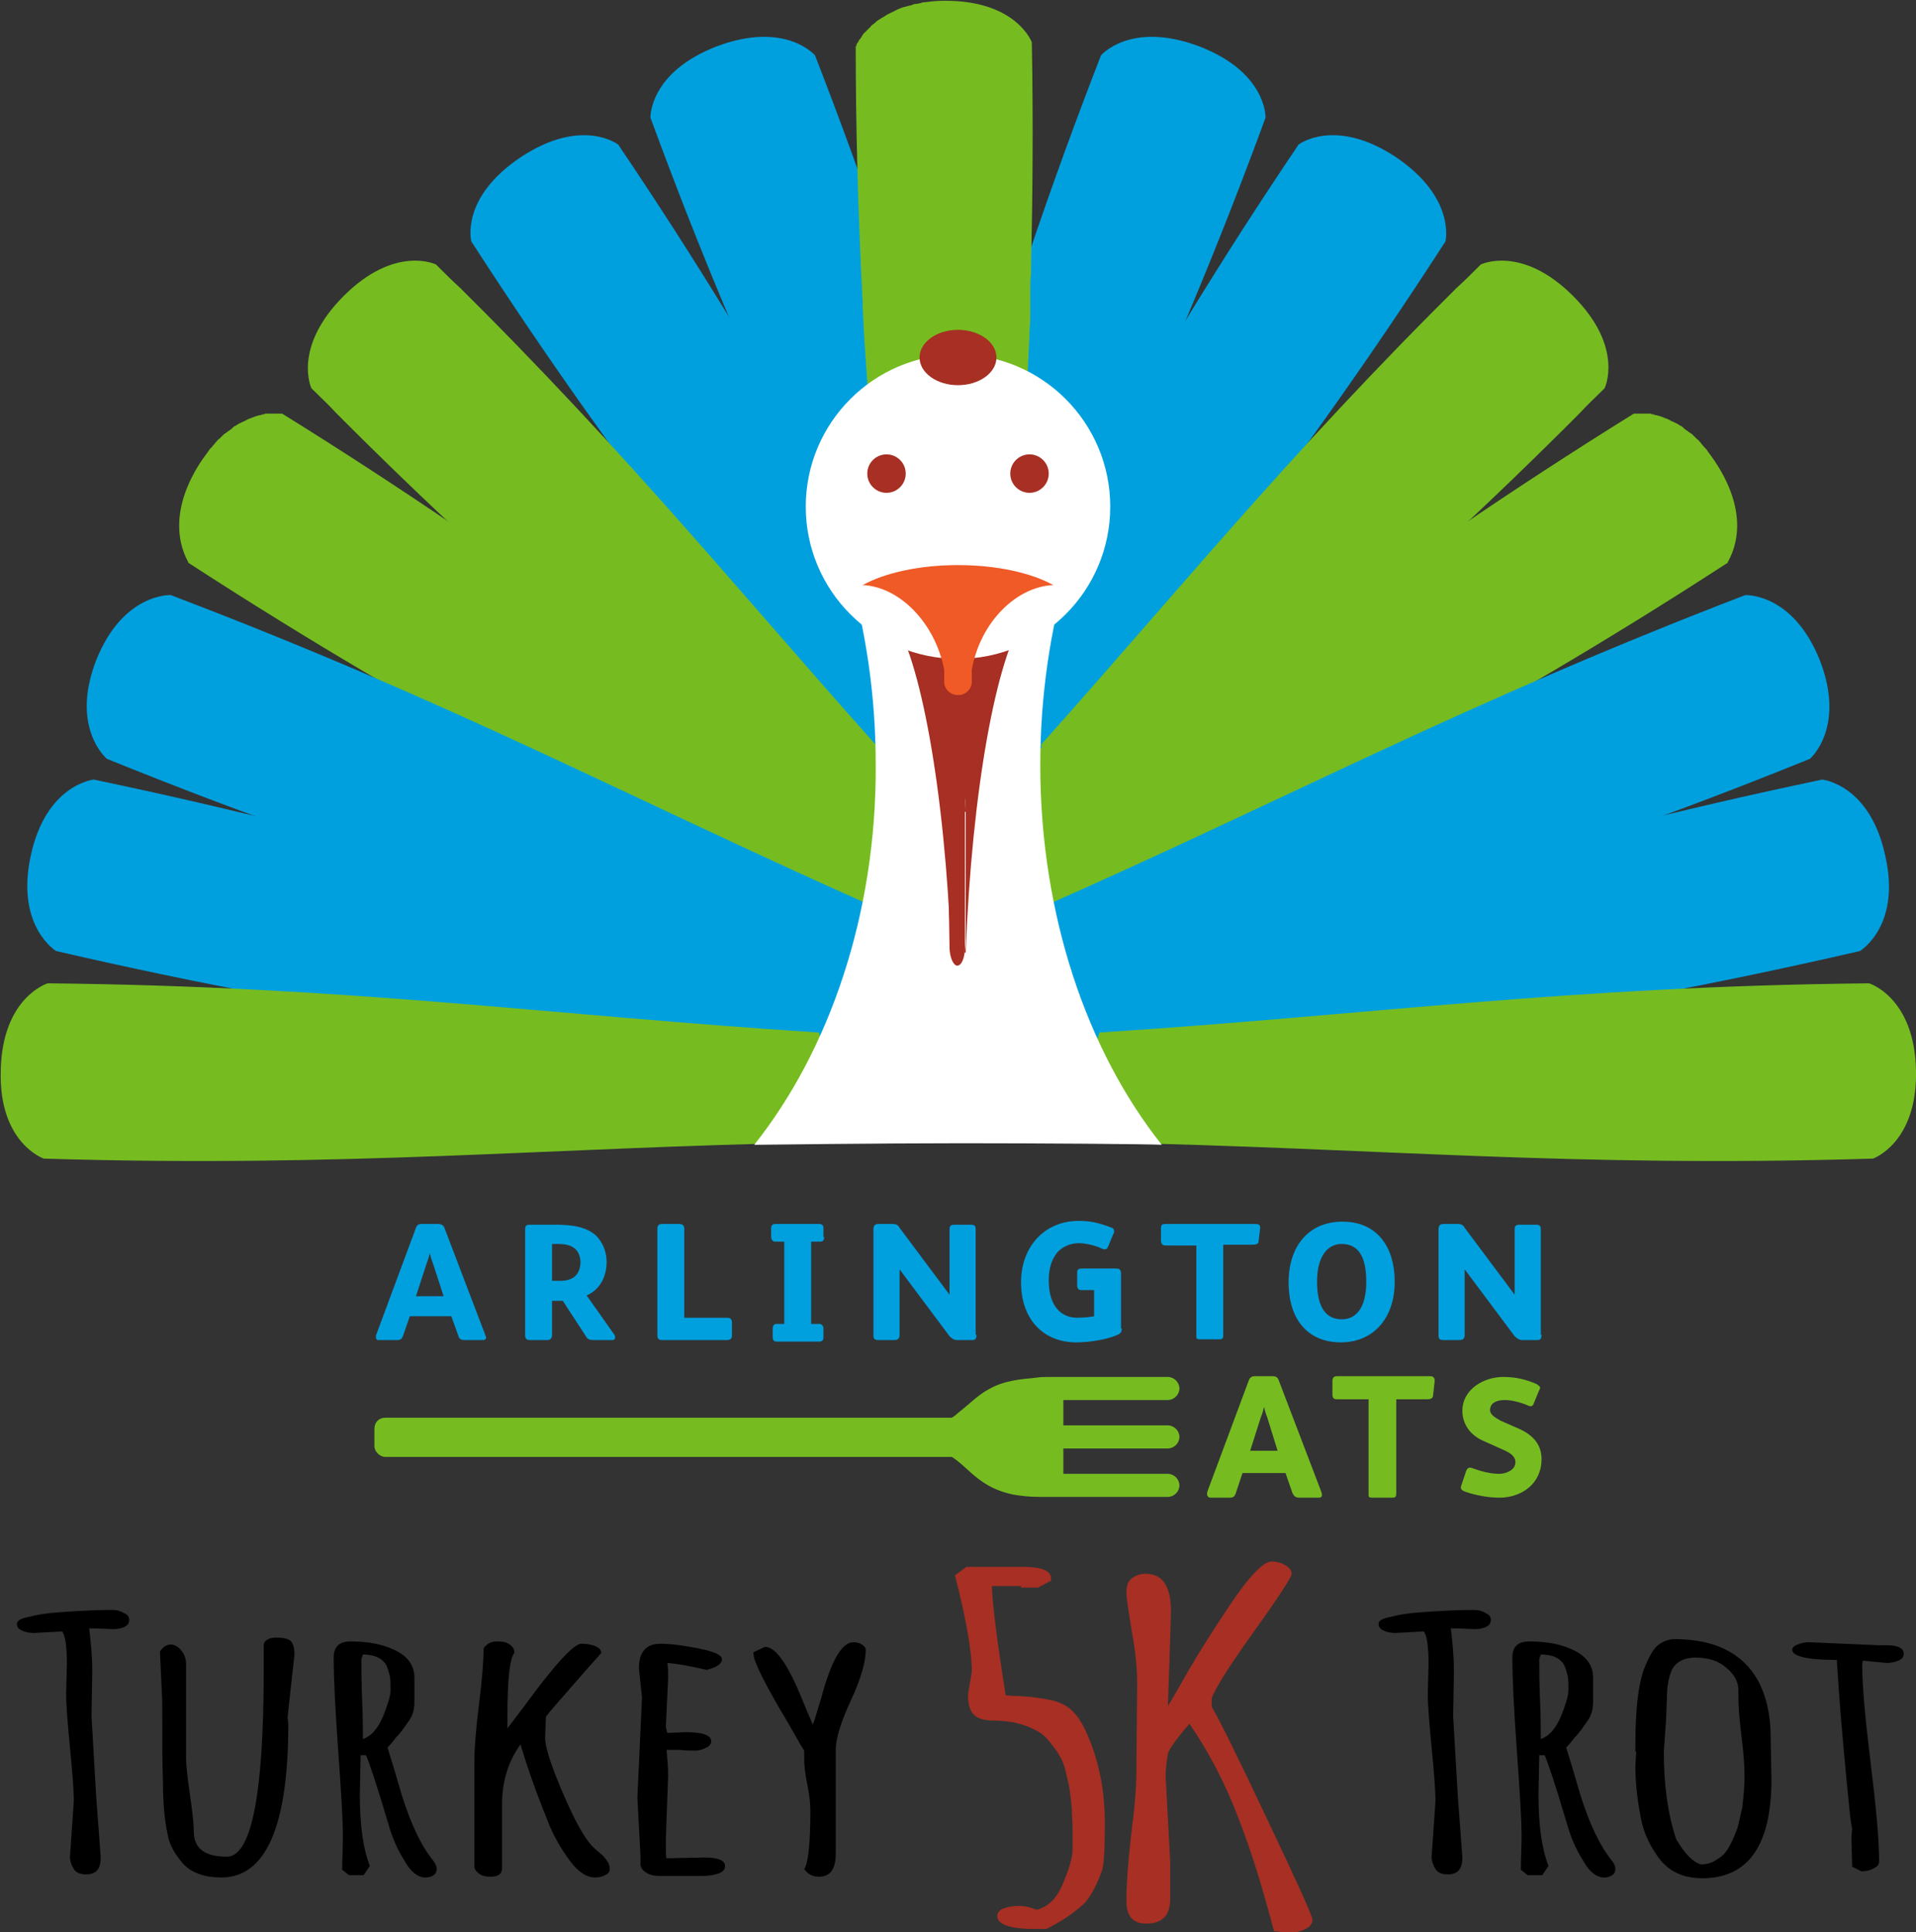 <?xml version="1.0" encoding="UTF-8"?> <svg xmlns="http://www.w3.org/2000/svg" xmlns:xlink="http://www.w3.org/1999/xlink" version="1.1" id="Layer_1" x="0px" y="0px" viewBox="0 0 249.2 251.3" style="enable-background:new 0 0 249.2 251.3;" xml:space="preserve"><rect x="0" y="0" width="249.2" height="251.3" fill="#333333" stroke="none"/> <style type="text/css"> .st0{fill-rule:evenodd;clip-rule:evenodd;fill:#00A0DF;} .st1{fill-rule:evenodd;clip-rule:evenodd;fill:#76BC21;} .st2{fill:#FFFFFF;} .st3{fill:#A72F23;} .st4{fill:#F05A26;} .st5{fill:#76BC21;} .st6{fill:#00A0DF;} </style> <g> <g> <path class="st0" d="M164.6,15.3c-12.8,34.9-24.1,56-37.5,87c-7.9-0.4-13.4-5.1-13.4-5.1c10.5-32,16-55.3,29.5-90 c0,0,3.8-4.5,12.7-1.2C164.8,9.4,164.6,15.3,164.6,15.3z"></path> </g> <g> <path class="st0" d="M188,31.4c-20.2,31.3-35.8,49.4-55.6,76.6c-7.6-2.1-12-7.9-12-7.9c17.2-28.9,27.7-50.5,48.5-81.3 c0,0,4.7-3.6,12.6,1.6C189.4,25.7,188,31.4,188,31.4z"></path> </g> <path class="st1" d="M204.6,38.5c-6.7-6.7-12-4.1-12-4.1c-1.1,1.1-2.1,2.1-3.2,3.1c-0.1,0.1-0.1,0.1-0.2,0.2c-1,1-2,2-3,3 c0,0,0,0,0,0l0,0c-22.7,22.9-36.7,40.8-57.5,63.6c0,0,3.1,6.6,10.1,10.1c23.8-21.8,42.2-36.1,66.6-60.6c0,0,0,0,0.1-0.1 c1-1.1,2.1-2.1,3.2-3.2C208.7,50.5,211.3,45.2,204.6,38.5z"></path> <path class="st1" d="M223.3,60.4c-0.5-0.8-1-1.4-1.4-2c0,0,0,0,0,0c-0.1-0.1-0.2-0.2-0.3-0.3c-0.1-0.2-0.3-0.3-0.4-0.5 c-0.2-0.2-0.3-0.4-0.5-0.5c-0.1-0.1-0.3-0.3-0.4-0.4c-0.2-0.2-0.3-0.3-0.5-0.4c-0.1-0.1-0.3-0.2-0.4-0.3c-0.2-0.1-0.4-0.3-0.5-0.4 c-0.1-0.1-0.2-0.2-0.3-0.2c-0.2-0.1-0.4-0.3-0.7-0.4c-0.1,0-0.1-0.1-0.2-0.1c-0.3-0.1-0.6-0.3-0.8-0.4c-0.1,0-0.2-0.1-0.3-0.1 c-0.2-0.1-0.3-0.1-0.5-0.2c-0.1,0-0.2-0.1-0.3-0.1c-0.1,0-0.3-0.1-0.4-0.1c-0.1,0-0.2,0-0.3-0.1c-0.1,0-0.3,0-0.4-0.1 c-0.1,0-0.2,0-0.3,0c-0.1,0-0.2,0-0.3,0c-0.1,0-0.2,0-0.2,0c-0.1,0-0.2,0-0.3,0c-0.1,0-0.1,0-0.2,0c-0.1,0-0.2,0-0.2,0 c-0.1,0-0.1,0-0.2,0c-0.1,0-0.1,0-0.2,0c0,0-0.1,0-0.1,0c-0.1,0-0.1,0-0.1,0c0,0,0,0,0,0c0,0-0.1,0-0.1,0 c-33,20.5-52.1,36.4-80.9,56.4c0,0,0,0,0,0.1c0,0,0,0,0,0.1c0,0,0,0.1,0,0.1c0,0,0,0.1,0,0.2c0,0,0,0.1,0,0.1 c0,0.1,0.1,0.3,0.2,0.5c0,0,0,0,0,0.1c0,0.1,0.1,0.2,0.1,0.4c0,0,0,0.1,0,0.1c0.1,0.4,0.3,1,0.6,1.5c0,0,0,0,0,0 c0.1,0.2,0.2,0.4,0.3,0.6c0,0,0,0.1,0,0.1c0.3,0.6,0.6,1.2,1,1.9c0,0,0.1,0.1,0.1,0.1c0.1,0.2,0.2,0.4,0.4,0.6 c0,0.1,0.1,0.1,0.1,0.2c1.1,1.8,2.7,3.8,4.8,5.5c30.4-17.5,53-28.1,85.5-49.2C224.5,73.2,228.4,68.4,223.3,60.4z"></path> <g> <path class="st0" d="M235.4,98.7c-36.5,14.8-61,21-94.7,32.6c-5.2-6-5.2-13.3-5.2-13.3c32.6-14.4,54.8-26.5,91.5-40.6 c0,0,6.2-0.3,9.7,8.5C240.1,94.7,235.4,98.7,235.4,98.7z"></path> </g> <g> <path class="st0" d="M241.9,123.7c-38.5,8.9-63.8,11.3-99,17.5c-4.2-6.7-3.1-14-3.1-14c34.6-9.2,58.5-17.7,97.2-25.8 c0,0,6.2,0.6,8.2,9.9C247.3,120.5,241.9,123.7,241.9,123.7z"></path> </g> <g> <path class="st1" d="M243.6,150.7c-39.4,1.2-64.6-1.4-100.3-2.1c-2.8-7.4-0.3-14.3-0.3-14.3c35.6-2.3,60.7-6,100.1-6.4 c0,0,5.9,1.8,6.1,11.3C249.4,148.7,243.6,150.7,243.6,150.7z"></path> </g> <g> <path class="st0" d="M84.6,15.3c12.8,34.9,24.1,56,37.5,87c7.9-0.4,13.4-5.1,13.4-5.1c-10.5-32-16-55.3-29.5-90 c0,0-3.8-4.5-12.7-1.2C84.4,9.4,84.6,15.3,84.6,15.3z"></path> </g> <g> <path class="st0" d="M61.3,31.4c20.2,31.3,35.8,49.4,55.6,76.6c7.6-2.1,12-7.9,12-7.9c-17.2-28.9-27.7-50.5-48.5-81.3 c0,0-4.7-3.6-12.6,1.6C59.8,25.7,61.3,31.4,61.3,31.4z"></path> </g> <path class="st1" d="M44.7,38.5c6.7-6.7,12-4.1,12-4.1c1.1,1.1,2.1,2.1,3.2,3.1c0.1,0.1,0.1,0.1,0.2,0.2c1,1,2,2,3,3c0,0,0,0,0,0 l0,0c22.7,22.9,36.7,40.8,57.5,63.6c0,0-3.1,6.6-10.1,10.1C86.6,92.6,68.2,78.3,43.8,53.8c0,0,0,0-0.1-0.1c-1-1.1-2.1-2.1-3.2-3.2 C40.5,50.5,38,45.2,44.7,38.5z"></path> <path class="st1" d="M25.9,60.4c0.5-0.8,1-1.4,1.4-2c0,0,0,0,0,0c0.1-0.1,0.2-0.2,0.3-0.3c0.1-0.2,0.3-0.3,0.4-0.5 c0.2-0.2,0.3-0.4,0.5-0.5c0.1-0.1,0.3-0.3,0.4-0.4c0.2-0.2,0.3-0.3,0.5-0.4c0.1-0.1,0.3-0.2,0.4-0.3c0.2-0.1,0.4-0.3,0.5-0.4 c0.1-0.1,0.2-0.2,0.3-0.2c0.2-0.1,0.4-0.3,0.7-0.4c0.1,0,0.1-0.1,0.2-0.1c0.3-0.1,0.6-0.3,0.8-0.4c0.1,0,0.2-0.1,0.3-0.1 c0.2-0.1,0.3-0.1,0.5-0.2c0.1,0,0.2-0.1,0.3-0.1c0.1,0,0.3-0.1,0.4-0.1c0.1,0,0.2,0,0.3-0.1c0.1,0,0.3,0,0.4-0.1c0.1,0,0.2,0,0.3,0 c0.1,0,0.2,0,0.3,0c0.1,0,0.2,0,0.2,0c0.1,0,0.2,0,0.3,0c0.1,0,0.1,0,0.2,0c0.1,0,0.2,0,0.2,0c0.1,0,0.1,0,0.2,0c0.1,0,0.1,0,0.2,0 c0,0,0.1,0,0.1,0c0.1,0,0.1,0,0.1,0c0,0,0,0,0,0c0,0,0.1,0,0.1,0c33,20.5,52.1,36.4,80.9,56.4c0,0,0,0,0,0.1c0,0,0,0,0,0.1 c0,0,0,0.1,0,0.1c0,0,0,0.1,0,0.2c0,0,0,0.1,0,0.1c0,0.1-0.1,0.3-0.2,0.5c0,0,0,0,0,0.1c0,0.1-0.1,0.2-0.1,0.4c0,0,0,0.1,0,0.1 c-0.1,0.4-0.3,1-0.6,1.5c0,0,0,0,0,0c-0.1,0.2-0.2,0.4-0.3,0.6c0,0,0,0.1,0,0.1c-0.3,0.6-0.6,1.2-1,1.9c0,0-0.1,0.1-0.1,0.1 c-0.1,0.2-0.2,0.4-0.4,0.6c0,0.1-0.1,0.1-0.1,0.2c-1.1,1.8-2.7,3.8-4.8,5.5c-30.4-17.5-53-28.1-85.5-49.2 C24.7,73.2,20.9,68.4,25.9,60.4z"></path> <g> <path class="st0" d="M13.9,98.7c36.5,14.8,61,21,94.7,32.6c5.2-6,5.2-13.3,5.2-13.3C81.2,103.5,59,91.4,22.2,77.4 c0,0-6.2-0.3-9.7,8.5C9.1,94.7,13.9,98.7,13.9,98.7z"></path> </g> <g> <path class="st0" d="M7.3,123.7c38.5,8.9,63.8,11.3,99,17.5c4.2-6.7,3.1-14,3.1-14c-34.6-9.2-58.5-17.7-97.2-25.8 c0,0-6.2,0.6-8.2,9.9C2,120.5,7.3,123.7,7.3,123.7z"></path> </g> <g> <path class="st1" d="M5.7,150.7c39.5,1.2,64.8-1.4,100.5-2.1c2.8-7.4,0.3-14.3,0.3-14.3c-35.7-2.3-60.8-6-100.3-6.4 c0,0-5.9,1.8-6.1,11.3C-0.2,148.7,5.7,150.7,5.7,150.7z"></path> </g> <path class="st1" d="M134,37.9c0-0.8,0-1.6,0.1-2.3c0-0.3,0-0.6,0-0.9c0,0,0,0,0,0c0.2-9,0.3-18.5,0.1-29.2c0,0-2-5.5-11.5-5.4 c-0.9,0-1.7,0.1-2.5,0.2c0,0,0,0,0,0c-0.1,0-0.3,0-0.4,0.1c-0.2,0-0.4,0.1-0.6,0.1c-0.3,0-0.5,0.1-0.7,0.2c-0.2,0-0.4,0.1-0.5,0.1 c-0.2,0.1-0.5,0.1-0.7,0.2c-0.2,0.1-0.3,0.1-0.5,0.2c-0.2,0.1-0.4,0.2-0.6,0.3c-0.1,0.1-0.3,0.1-0.4,0.2c-0.2,0.1-0.5,0.2-0.7,0.4 c-0.1,0-0.1,0.1-0.2,0.1c-0.3,0.2-0.5,0.3-0.8,0.5c-0.1,0.1-0.2,0.1-0.2,0.2c-0.1,0.1-0.3,0.2-0.4,0.3c-0.1,0.1-0.2,0.1-0.2,0.2 c-0.1,0.1-0.2,0.2-0.3,0.3c-0.1,0.1-0.1,0.1-0.2,0.2c-0.1,0.1-0.2,0.2-0.3,0.3c-0.1,0.1-0.1,0.1-0.2,0.2c-0.1,0.1-0.1,0.2-0.2,0.3 c0,0.1-0.1,0.1-0.1,0.2c-0.1,0.1-0.1,0.2-0.2,0.2c0,0.1-0.1,0.1-0.1,0.2c0,0.1-0.1,0.1-0.1,0.2c0,0-0.1,0.1-0.1,0.1 c0,0.1-0.1,0.1-0.1,0.2c0,0,0,0.1,0,0.1c0,0.1,0,0.1-0.1,0.1c0,0,0,0,0,0c0,0,0,0.1,0,0.1c0,10.6,0.3,20.2,0.7,29.2c0,0,0,0,0,0 c0,0,0,0.1,0,0.1c0.1,1.3,0.1,2.5,0.2,3.8c0,0.2,0,0.4,0,0.7c0.1,1.3,0.1,2.5,0.2,3.8c0,0,0,0,0,0.1c0,0,0,0,0,0 c1.2,18.9,2.9,36,4.1,57c0,0,0,0,0.1,0c0,0,0,0,0.1,0c0,0,0.1,0,0.1,0c0,0,0.1,0,0.1,0c0,0,0.1,0,0.1,0c0.1,0,0.3,0.1,0.5,0.1 c0,0,0,0,0.1,0c0.1,0,0.2,0.1,0.4,0.1c0,0,0.1,0,0.1,0c0.4,0.1,1,0.2,1.6,0.3c0,0,0,0,0.1,0c0.2,0,0.4,0.1,0.6,0.1c0,0,0.1,0,0.1,0 c0.6,0.1,1.3,0.1,2.1,0.2c0.1,0,0.1,0,0.2,0c0.2,0,0.5,0,0.7,0c0.1,0,0.2,0,0.3,0c0.5,0,0.9,0,1.4,0c0.1,0,0.1,0,0.2,0c0,0,0,0,0,0 c1.7-0.1,3.6-0.4,5.6-1.1c0.7-21,2.1-38.1,2.9-57.1c0,0,0,0,0,0c0-0.7,0.1-1.4,0.1-2.1c0-0.4,0-0.8,0-1.2 C134,39.1,134,38.5,134,37.9z"></path> </g> <path class="st2" d="M98.1,148.9l0.4,0c0,0,15.5-0.2,26.6-0.2c10.2,0,24,0.1,26,0.2c-9.7-12.2-15.8-29.9-15.8-49.4 c0-9,1.3-17.6,3.6-25.5h-28.6c2.3,7.9,3.6,16.4,3.6,25.5C114,119,107.8,136.7,98.1,148.9z"></path> <g> <path class="st3" d="M125.6,123.9c0.8-21.1,4-38.5,7.7-43.7v-8.8H116v8.8c3.7,5.2,6.9,22.6,7.7,43.7 M124.6,124.9 c-0.6,0-1-1.1-1-2.4v-17.6c0-1.3,0.5-2.4,1-2.4c0.6,0,1,1.1,1,2.4v17.6C125.6,123.8,125.2,124.9,124.6,124.9z"></path> <path class="st3" d="M125.6,105.6c0-1.3-0.2-5.3-0.8-5.3s-1.6,4-1.6,5.3l0.3,17.6c0,1.3,0.5,2.4,1,2.4c0.6,0,1-1.1,1-2.4V105.6z"></path> </g> <ellipse class="st2" cx="124.6" cy="65.9" rx="19.8" ry="19.8"></ellipse> <g> <ellipse class="st3" cx="115.3" cy="61.6" rx="2.5" ry="2.5"></ellipse> <ellipse class="st3" cx="133.9" cy="61.6" rx="2.5" ry="2.5"></ellipse> </g> <ellipse class="st3" cx="124.6" cy="46.5" rx="5" ry="3.6"></ellipse> <path class="st4" d="M137,76.1c-2.9-1.6-7.4-2.6-12.4-2.6s-9.5,1-12.4,2.6c4.7,0.2,9.4,4.8,10.6,11c0,0,0,1.6,0,1.6 c0,0.9,0.8,1.7,1.7,1.7h0.2c0.9,0,1.7-0.8,1.7-1.7c0,0,0-1.6,0-1.6C127.5,80.9,132.2,76.3,137,76.1z"></path> <g> <path class="st5" d="M50.1,189.5h84.7c0.8,0,1.4-0.6,1.4-1.4v-2.3c0-0.8-0.6-1.4-1.4-1.4H50.1c-0.8,0-1.4,0.6-1.4,1.4v2.3 C48.7,188.8,49.4,189.5,50.1,189.5z"></path> <path class="st5" d="M151.9,191.7h-13.6l0-3.3l0.6,0h13c0.8,0,1.5-0.7,1.5-1.5c0-0.8-0.7-1.5-1.5-1.5h-13.6l0-3.3h13.6 c0.8,0,1.5-0.7,1.5-1.5c0-0.8-0.7-1.5-1.5-1.5h-15.4c0,0,0,0,0,0c-0.6,0-1.2,0-1.8,0.1c-2.1,0.2-4.2,0.4-6.1,1.5 c-1.3,0.7-2.3,1.7-3.4,2.6c-0.4,0.3-0.7,0.6-1.1,0.9c0,0,0,0,0,0c-0.3,0.2-0.6,0.4-1,0.6c0,0,0,0-0.1,0c-0.1,0-0.2,0.1-0.3,0.1 c0,0,0,0,0,0c-0.1,0-0.2,0.1-0.3,0.1c-0.1,1.3-0.1,2.6-0.2,3.8c3.4,0.9,4.2,4.5,9.6,5.6c1.1,0.2,2.3,0.3,3.4,0.3c0.4,0,0.9,0,1.3,0 c0,0,0,0,0,0h15.4c0.8,0,1.5-0.7,1.5-1.5C153.4,192.4,152.7,191.7,151.9,191.7z"></path> <g> <path class="st6" d="M62.8,174.3h-2.4c-0.5,0-0.7-0.2-0.8-0.6l-0.9-2.5h-5.4l-0.9,2.6c-0.1,0.3-0.3,0.5-0.7,0.5h-2.5 c-0.2,0-0.3-0.2-0.3-0.3c0-0.1,0-0.2,0-0.3l5.2-14c0.1-0.3,0.3-0.5,0.7-0.5h2.2c0.4,0,0.7,0.2,0.8,0.5l5.3,13.9 c0,0.1,0.1,0.2,0.1,0.3C63.3,174.1,63.1,174.3,62.8,174.3z M57.7,168.6l-1.4-4.3c-0.2-0.5-0.3-0.9-0.4-1.3h0 c-0.1,0.4-0.2,0.8-0.4,1.3l-1.4,4.3H57.7z"></path> <path class="st6" d="M76.2,173.8l-3-4.6h-1.4v4.5c0,0.3-0.2,0.6-0.6,0.6h-2.3c-0.4,0-0.6-0.2-0.6-0.6v-13.7c0-0.6,0.1-0.7,0.7-0.7 h3.3c1.9,0,4.1,0.2,5.4,1.6c0.8,0.9,1.2,2.1,1.2,3.2c0,1.9-0.8,3.6-2.6,4.4v0l3.6,5.1c0.1,0.1,0.1,0.3,0.1,0.4 c0,0.2-0.2,0.3-0.3,0.3h-2.5C76.7,174.3,76.4,174.2,76.2,173.8z M72.6,161.8h-0.8v4.8h1.1c1.6,0,2.6-0.8,2.6-2.5 C75.4,162.4,74.3,161.8,72.6,161.8z"></path> <path class="st6" d="M95.2,173.7c0,0.5-0.3,0.6-0.7,0.6h-8.3c-0.5,0-0.7-0.1-0.7-0.7v-13.8c0-0.4,0.2-0.6,0.6-0.6h2.2 c0.5,0,0.7,0.2,0.7,0.7v11.5h5.6c0.4,0,0.6,0.2,0.6,0.6V173.7z"></path> <path class="st6" d="M107.2,160.9c0,0.4-0.2,0.6-0.5,0.6h-1.2v10.7h1.1c0.3,0,0.5,0.3,0.5,0.6v1.2c0,0.3-0.2,0.5-0.5,0.5H101 c-0.3,0-0.5-0.2-0.5-0.5v-1.2c0-0.4,0.2-0.6,0.5-0.6h1v-10.7h-1.2c-0.3,0-0.5-0.3-0.5-0.6v-1.2c0-0.3,0.2-0.5,0.5-0.5h5.8 c0.3,0,0.5,0.2,0.5,0.5V160.9z"></path> <path class="st6" d="M127,173.6c0,0.6-0.2,0.7-0.6,0.7h-1.9c-0.4,0-0.7-0.2-1-0.5l-6.5-8.7h0v8.5c0,0.5-0.2,0.7-0.7,0.7h-2 c-0.5,0-0.7-0.1-0.7-0.6v-13.8c0-0.6,0.3-0.7,0.7-0.7h1.8c0.4,0,0.7,0.1,0.9,0.5l6.5,8.7h0v-8.5c0-0.5,0.2-0.6,0.7-0.6h2.1 c0.6,0,0.6,0.3,0.6,0.7V173.6z"></path> <path class="st6" d="M145.9,172.8c0,0.4-0.1,0.6-0.5,0.8c-1.3,0.6-3.6,1-5.4,1c-4.4,0-7.2-3.1-7.2-7.8c0-4.7,3.1-8,7.5-8 c1.6,0,2.8,0.3,4.3,0.9c0.3,0.1,0.3,0.3,0.3,0.5c0,0.1,0,0.2-0.1,0.3l-0.7,1.7c-0.1,0.2-0.2,0.3-0.4,0.3c-0.1,0-0.2,0-0.4-0.1 c-0.6-0.3-1.9-0.7-3-0.7c-1,0-2,0.4-2.7,1.1c-0.7,0.8-1.2,2-1.2,3.7c0,3.5,1.7,4.9,3.7,4.9c0.8,0,1.8-0.1,2.2-0.2v-3.4h-1.7 c-0.3,0-0.5-0.2-0.5-0.6v-1.7c0-0.4,0.2-0.5,0.6-0.5h4.5c0.4,0,0.6,0.2,0.6,0.6V172.8z"></path> <path class="st6" d="M163.9,159.7l-0.2,1.7c0,0.4-0.3,0.5-0.8,0.5h-3.8v11.7c0,0.5-0.1,0.6-0.5,0.6h-2.5c-0.5,0-0.5-0.1-0.5-0.5 V162h-4c-0.4,0-0.6-0.2-0.6-0.7v-1.6c0-0.4,0.2-0.5,0.6-0.5h11.7C163.8,159.2,163.9,159.4,163.9,159.7z"></path> <path class="st6" d="M174.4,174.6c-4.4,0-6.8-3.1-6.8-7.8c0-4.7,2.6-7.9,7-7.9c4.6,0,6.8,3.4,6.8,7.8 C181.4,171.6,178.5,174.6,174.4,174.6z M174.5,161.8c-1.9,0-3.2,1.7-3.2,4.9c0,3.4,1.2,4.9,3.2,4.9c1.9,0,3.2-1.5,3.2-4.9 C177.7,163.2,176.5,161.8,174.5,161.8z"></path> <path class="st6" d="M200.5,173.6c0,0.6-0.2,0.7-0.6,0.7H198c-0.4,0-0.7-0.2-1-0.5l-6.5-8.7h0v8.5c0,0.5-0.2,0.7-0.7,0.7h-2 c-0.5,0-0.7-0.1-0.7-0.6v-13.8c0-0.6,0.3-0.7,0.7-0.7h1.8c0.4,0,0.7,0.1,0.9,0.5l6.5,8.7h0v-8.5c0-0.5,0.2-0.6,0.7-0.6h2.1 c0.6,0,0.6,0.3,0.6,0.7V173.6z"></path> </g> <path class="st5" d="M171.5,194.8H169c-0.5,0-0.7-0.2-0.9-0.6l-0.9-2.6h-5.6l-0.9,2.7c-0.1,0.3-0.3,0.5-0.7,0.5h-2.6 c-0.2,0-0.4-0.2-0.4-0.4c0-0.1,0-0.2,0-0.3l5.4-14.5c0.1-0.3,0.3-0.6,0.8-0.6h2.3c0.5,0,0.7,0.2,0.8,0.5l5.5,14.4 c0,0.1,0.1,0.2,0.1,0.3C172,194.6,171.9,194.8,171.5,194.8z M166.2,188.8l-1.4-4.5c-0.2-0.5-0.3-0.9-0.4-1.3h0 c-0.1,0.4-0.2,0.9-0.4,1.3l-1.4,4.4H166.2z"></path> <path class="st5" d="M186.6,179.6l-0.2,1.8c0,0.5-0.3,0.6-0.8,0.6h-4v12.2c0,0.5-0.1,0.6-0.5,0.6h-2.6c-0.5,0-0.5-0.1-0.5-0.5V182 h-4.1c-0.5,0-0.6-0.2-0.6-0.7v-1.7c0-0.4,0.2-0.6,0.6-0.6H186C186.5,179,186.6,179.3,186.6,179.6z"></path> <path class="st5" d="M195,194.8c-1.4,0-3.1-0.3-4.5-0.8c-0.3-0.1-0.5-0.3-0.5-0.5c0-0.1,0-0.2,0.1-0.4l0.6-1.8 c0.1-0.2,0.2-0.4,0.5-0.4c0.1,0,0.2,0,0.4,0.1c1.1,0.4,2.3,0.7,3.4,0.7c0.9,0,2.1-0.5,2.1-1.5c0-0.8-0.7-1.2-1.3-1.5l-2.9-1.3 c-1.6-0.7-2.7-2.1-2.7-3.9c0-2.8,2.8-4.4,5.3-4.4c1.6,0,2.9,0.3,4.3,0.9c0.3,0.2,0.5,0.3,0.5,0.5c0,0.1,0,0.2-0.1,0.3l-0.7,1.7 c-0.1,0.3-0.2,0.4-0.4,0.4c-0.1,0-0.2,0-0.4-0.1c-0.9-0.4-2.1-0.7-3-0.7c-0.9,0-1.9,0.3-1.9,1.3c0,0.7,0.9,1.1,1.4,1.4l2.5,1.1 c1.7,0.8,2.8,2,2.8,3.9C200.5,192.9,198,194.8,195,194.8z"></path> </g> <g> <path class="st3" d="M136.1,250.9l-1.5,0c-3.3,0-4.9-0.6-4.9-1.7c0-0.4,0.3-0.8,0.9-1c0.6-0.2,1.3-0.3,2-0.3s1.5,0.2,2.2,0.5 c1.4-0.3,2.6-1.4,3.4-3.3c0.8-1.9,1.3-3.4,1.3-4.6c0-1.2,0-2.2,0-2.8c0-0.7-0.1-1.5-0.1-2.5c-0.1-1-0.2-1.9-0.3-2.5 c-0.1-0.7-0.3-1.4-0.5-2.3c-0.2-0.9-0.5-1.6-0.9-2.2c-0.3-0.6-0.8-1.1-1.3-1.8c-0.5-0.6-1.1-1.1-1.8-1.4c-1.5-0.8-3.3-1.2-5.4-1.2 c-1.4,0-2.4-0.4-2.8-1.1c-0.4-0.6-0.5-1.4-0.5-2.3l0.5-3c0-2.5-0.7-6.7-2.2-12.5l1.5-1.1h7.3c2.5,0,3.7,0.5,3.7,1.5v0.3l-1.7,0.9 h-2.2v-0.2h-3.8c0.1,2.5,0.7,7.3,1.8,14.2c0.1,0,0.7,0.1,1.7,0.1c1,0.1,1.7,0.1,2.2,0.2c1.5,0.2,2.6,0.4,3.4,0.8 c1.4,0.6,2.5,2,3.4,4.2c1.5,3.5,2.2,7.3,2.2,11.3c0,3.4-0.1,5.5-0.4,6.3c-0.3,0.8-0.6,1.5-1,2.3c-0.4,0.7-0.8,1.4-1.3,1.9 C139.7,248.8,138.1,249.9,136.1,250.9z"></path> <path class="st3" d="M147.8,230.5l0.1-11.4c0-2-0.2-4.3-0.7-6.9c-0.4-2.6-0.7-4.3-0.7-5.1c0-0.8,0.2-1.4,0.7-1.8s1.1-0.6,1.8-0.6 c2.2,0,3.3,1.6,3.3,4.9c0,0-0.1,4.1-0.4,12.3c0.2-0.3,0.8-1.3,1.7-2.9c0.9-1.6,1.9-3.3,2.9-4.9c1-1.6,2.1-3.3,3.3-5.1 c2.6-3.9,4.5-5.9,5.6-5.9c0.7,0,1.3,0.2,1.8,0.5c0.5,0.3,0.8,0.7,0.8,1.1c0,0.4-1.6,2.9-4.9,7.5c-3.3,4.6-5.1,7.5-5.5,8.7v1.1 c0.9,1.5,3.3,6.3,7.2,14.6c3.9,8.2,5.9,12.6,5.9,13.1s-0.3,0.9-0.9,1.2s-1.2,0.5-2,0.5l-2.1-0.2c-1.5-5.7-3-10.6-4.7-14.9 c-1.6-4.2-3.7-8.3-6.3-12.1c-1.8,2.1-2.7,3.4-2.8,3.9c-0.2,1.2-0.3,2.2-0.3,2.9l0.6,11.1v4.9c0,2.1-1,3.2-3.1,3.2 c-1.8,0-2.6-1-2.6-3s0.2-4.8,0.6-8.4C147.6,235,147.8,232.3,147.8,230.5z"></path> </g> <g> <path d="M12,217.4l-0.1,5.8l0.6,10.3l0.6,8.1c0,1.5-0.6,2.2-1.9,2.2c-0.7,0-1.3-0.2-1.6-0.7s-0.5-1-0.5-1.6l0.5-7.2 c0-1.6-0.2-3.9-0.5-7c-0.3-3.1-0.5-5.5-0.5-7l0.1-3.9c0-2.2-0.2-3.6-0.6-4.2l-3.7,0.2c-0.6,0-1.1-0.1-1.5-0.3 c-0.5-0.2-0.7-0.5-0.7-0.9c0-0.4,0.5-0.7,1.6-0.9c1.1-0.3,2.4-0.5,4-0.6c2.7-0.2,5-0.3,6.8-0.3c0.5,0,1,0.1,1.5,0.4 c0.5,0.2,0.7,0.5,0.7,0.9s-0.2,0.7-0.6,0.9c-0.4,0.2-0.9,0.3-1.5,0.3l-2.4-0.1c-0.3,0-0.5,0-0.7,0C11.8,213.5,12,215.4,12,217.4z"></path> <path d="M37.4,223.4l0.1,0.8c0,13.3-2.9,20-8.7,20c-2.2,0-3.9-0.6-5-1.8c-1.1-1.3-1.8-2.5-2-3.8c-0.4-1.9-0.6-4.1-0.6-6.6 c-0.1-2.5-0.1-6.1-0.1-10.8l-0.3-6.4c0.4-0.6,0.9-0.9,1.4-0.9c0.5,0,1,0.3,1.4,0.8c0.4,0.5,0.6,1.1,0.6,1.7v12.2 c0,1.1,0.2,2.7,0.5,4.8c0.3,2.1,0.5,3.7,0.5,4.8c0,2.2,1.4,3.3,4.3,3.3c3.2,0,4.8-8.1,4.8-24.2v-2.5l0-0.7c0-0.4,0.1-0.6,0.4-0.8 s0.7-0.3,1.3-0.3c0.6,0,1.1,0.1,1.4,0.2c0.3,0.1,0.5,0.3,0.6,0.5c0.2,0.4,0.3,0.8,0.3,1.5l-0.5,4.5L37.4,223.4z"></path> <path d="M46.9,228.4l-0.1,4.9c0,4,0.4,7.1,1.3,9.4l-0.8,1.2h-1.9l-0.9-0.7c0-1.3,0.1-2.9,0.1-4.5c0-1.7-0.2-5.3-0.6-10.8 c-0.4-5.5-0.6-9.6-0.6-12.3c0-1.4,0.7-2.1,2.2-2.1c2.4,0,4.3,0.4,5.9,1.2s2.4,2,2.4,3.5v3.2c0,0.9-0.2,1.7-0.7,2.4 c-0.5,0.7-1,1.5-1.7,2.2c-0.6,0.8-1,1.2-1.1,1.3c0.2,0.7,0.7,2.2,1.3,4.3c1.3,4.7,2.8,8,4.4,10.1c0.5,0.6,0.7,1,0.7,1.4 c0,0.3-0.1,0.6-0.4,0.8c-0.3,0.2-0.6,0.3-1.1,0.3c-0.9,0-1.9-0.7-2.7-2.2c-0.9-1.4-1.6-3-2.1-4.8c-1.6-5.4-2.6-8.3-2.9-8.9H46.9z M47.2,215.2l-0.2,0.6c0,1.2,0,3,0.1,5.3c0.1,2.3,0.1,4,0.1,5.1c1.1-0.4,1.9-1.3,2.6-2.9c0.6-1.5,1-2.7,1-3.5s0-1.4-0.1-1.8 c-0.1-0.4-0.2-0.8-0.4-1.3C49.8,215.7,48.7,215.2,47.2,215.2z"></path> <path d="M71,223.3l-0.1,2.7c0,1.3,0.8,3.7,2.3,7.2s2.8,5.9,3.9,7c0.1,0.1,0.4,0.4,0.9,0.8s0.8,0.8,1,1.1c0.2,0.3,0.3,0.6,0.3,1 s-0.2,0.6-0.6,0.8c-0.4,0.2-0.8,0.3-1.3,0.3c-1.1,0-2.2-0.7-3.3-2.2s-2.2-3.3-3-5.5c-1.5-3.7-2.6-6.9-3.4-9.6 c-1.6,2.2-2.4,4.8-2.4,7.8v8.3c0,0.7-0.5,1.1-1.4,1.1c-0.7,0-1.2-0.1-1.6-0.4c-0.4-0.3-0.6-0.6-0.6-1v-13.7c0-1.6,0.2-4.1,0.6-7.3 c0.4-3.2,0.6-5.7,0.6-7.3c0.4-0.6,1-0.9,1.7-0.9c0.8,0,1.3,0.1,1.7,0.4c0.4,0.3,0.6,0.6,0.6,1v0.1c-0.6,0.7-0.9,3.4-0.9,8.2v1.6 c0.1-0.1,0.9-1.2,2.5-3.3c3.8-5.2,6.2-7.7,7.1-7.7c0.7,0,1.3,0.1,1.8,0.3s0.8,0.5,0.8,0.9c0,0-0.5,0.6-1.6,1.8 C73.3,220.6,71.4,222.7,71,223.3z"></path> <path d="M83.5,220.8l-0.4-3.8c0-2.1,0.9-3.2,2.8-3.2c1.2,0,2.9,0.2,4.9,0.6c2.1,0.4,3.1,0.9,3.1,1.4c0,0.6-0.7,1.1-2,1.4 c-2.1-0.5-3.8-0.8-5.1-0.9c0.1,0.6,0.1,1.3,0.1,1.9l-0.3,6.5c0,0,0.1,0.3,0.2,0.7l2.4-0.1c2.2,0,3.3,0.4,3.3,1.2 c0,0.3-0.2,0.6-0.6,0.8c-0.4,0.2-0.9,0.4-1.5,0.4s-1.3,0-2-0.1h-1.7c0.1,1.1,0.2,2.3,0.2,3.4l-0.3,8.2c0,1.7,0,2.5,0.1,2.5l5-0.1 c1.7,0,2.6,0.4,2.6,1.1c0,0.5-0.3,0.8-0.9,1c-0.6,0.2-1.3,0.3-2,0.3h-5.7c-0.6,0-1.1-0.1-1.6-0.4c-0.5-0.3-0.7-0.6-0.8-1v-1.2 l-0.4-7.6L83.5,220.8z"></path> <path d="M108.7,241.1c0,2-0.7,3-2.2,3c-0.8,0-1.4-0.3-1.9-1c0.5-0.7,0.8-3.2,0.8-7.6c0-0.8-0.1-1.9-0.4-3.4s-0.4-2.5-0.4-3.2v-1.2 c-0.1-0.1-0.8-1.3-2.1-3.6c-3-5-4.5-8-4.5-9v-0.2l1.5-0.7c1.4,0,3,2.3,4.9,7c0.8,2,1.3,3,1.3,3.1c0.2-0.3,0.5-1.5,1.1-3.4 c1.3-4.9,2.7-7.3,4.2-7.3c0.4,0,0.8,0.1,1.1,0.3s0.5,0.4,0.5,0.7c0,1.5-0.6,3.7-1.9,6.5c-1.3,2.8-2,5-2,6.5V241.1z"></path> </g> <g> <path d="M189.1,217.4l-0.1,5.8l0.6,10.3l0.6,8.1c0,1.5-0.6,2.2-1.9,2.2c-0.7,0-1.3-0.2-1.6-0.7s-0.5-1-0.5-1.6l0.5-7.2 c0-1.6-0.2-3.9-0.5-7c-0.3-3.1-0.5-5.5-0.5-7l0.1-3.9c0-2.2-0.2-3.6-0.6-4.2l-3.7,0.2c-0.6,0-1.1-0.1-1.5-0.3 c-0.5-0.2-0.7-0.5-0.7-0.9c0-0.4,0.5-0.7,1.6-0.9c1.1-0.3,2.4-0.5,4-0.6c2.7-0.2,5-0.3,6.8-0.3c0.5,0,1,0.1,1.5,0.4 c0.5,0.2,0.7,0.5,0.7,0.9s-0.2,0.7-0.6,0.9c-0.4,0.2-0.9,0.3-1.5,0.3l-2.4-0.1c-0.3,0-0.5,0-0.7,0 C188.9,213.5,189.1,215.4,189.1,217.4z"></path> <path d="M200.2,228.4l-0.1,4.9c0,4,0.4,7.1,1.3,9.4l-0.8,1.2h-1.9l-0.9-0.7c0-1.3,0.1-2.9,0.1-4.5c0-1.7-0.2-5.3-0.6-10.8 c-0.4-5.5-0.6-9.6-0.6-12.3c0-1.4,0.7-2.1,2.2-2.1c2.4,0,4.3,0.4,5.9,1.2s2.4,2,2.4,3.5v3.2c0,0.9-0.2,1.7-0.7,2.4 c-0.5,0.7-1,1.5-1.7,2.2c-0.6,0.8-1,1.2-1.1,1.3c0.2,0.7,0.7,2.2,1.3,4.3c1.3,4.7,2.8,8,4.4,10.1c0.5,0.6,0.7,1,0.7,1.4 c0,0.3-0.1,0.6-0.4,0.8c-0.3,0.2-0.6,0.3-1.1,0.3c-0.9,0-1.9-0.7-2.7-2.2c-0.9-1.4-1.6-3-2.1-4.8c-1.6-5.4-2.6-8.3-2.9-8.9H200.2z M200.4,215.2l-0.2,0.6c0,1.2,0,3,0.1,5.3c0.1,2.3,0.1,4,0.1,5.1c1.1-0.4,1.9-1.3,2.6-2.9c0.6-1.5,1-2.7,1-3.5c0-0.8,0-1.4-0.1-1.8 c-0.1-0.4-0.2-0.8-0.4-1.3C203,215.7,202,215.2,200.4,215.2z"></path> <path d="M212.7,229.7l0.1-1.7c0-0.1,0-0.2-0.1-0.2V227c0-4.7,0.4-8.1,1.2-10.1c0.7-1.7,1.3-2.7,2-3.1c0.6-0.4,1.3-0.6,1.9-0.6 c5.2,0,8.8,1.8,10.8,5.3c1.1,2,1.7,4.5,1.7,7.5v0.3l0.1,5.1c0,8.6-3,12.9-9,12.9c-2.5,0-4.4-0.9-5.7-2.7c-1.3-1.8-2-3.5-2.3-5.2 C212.9,233.8,212.7,231.6,212.7,229.7z M216.7,223.6l-0.3,4.2c0,4.3,0.5,8.1,1.6,11.4c1.1,1.9,2.2,3,3.2,3.3c0.8,0,1.5-0.2,2.2-0.7 c0.7-0.4,1.2-1,1.6-1.8c0.4-0.7,0.7-1.5,1-2.3c0.2-0.8,0.4-1.7,0.6-2.6c0.2-1.6,0.3-3,0.3-4.1s-0.1-2.9-0.4-5.2s-0.4-4.1-0.4-5.2 v-0.8c0-1.1-0.6-2.1-1.6-2.9c-1-0.9-2.4-1.3-4-1.3c-1.5,0-2.6,0.6-3.1,1.7c-0.4,1-0.6,2.2-0.6,3.6L216.7,223.6z"></path> <path d="M240.9,242.8l-0.1-3.5c0,0,0-0.5,0.1-1.5c-0.2-0.4-0.5-3.8-1.1-10.2s-0.8-10.3-0.9-11.7c-0.1,0-0.2,0-0.3,0 c-3.6,0-5.5-0.5-5.5-1.3c0-0.3,0.2-0.5,0.7-0.7c0.5-0.2,1-0.3,1.4-0.3l9.2,0.4l1.1,0c1.4,0,2.1,0.4,2.1,1.1c0,0.4-0.2,0.7-0.7,0.9 c-0.5,0.2-1,0.3-1.5,0.3l-3.1-0.3l-0.1,0.5c0,2.8,0.4,7.1,1.1,12.8c0.7,5.7,1.1,9.9,1.1,12.8c0,0.4-0.2,0.7-0.7,0.9 c-0.5,0.3-1,0.4-1.6,0.4L240.9,242.8z"></path> </g> </svg> 
